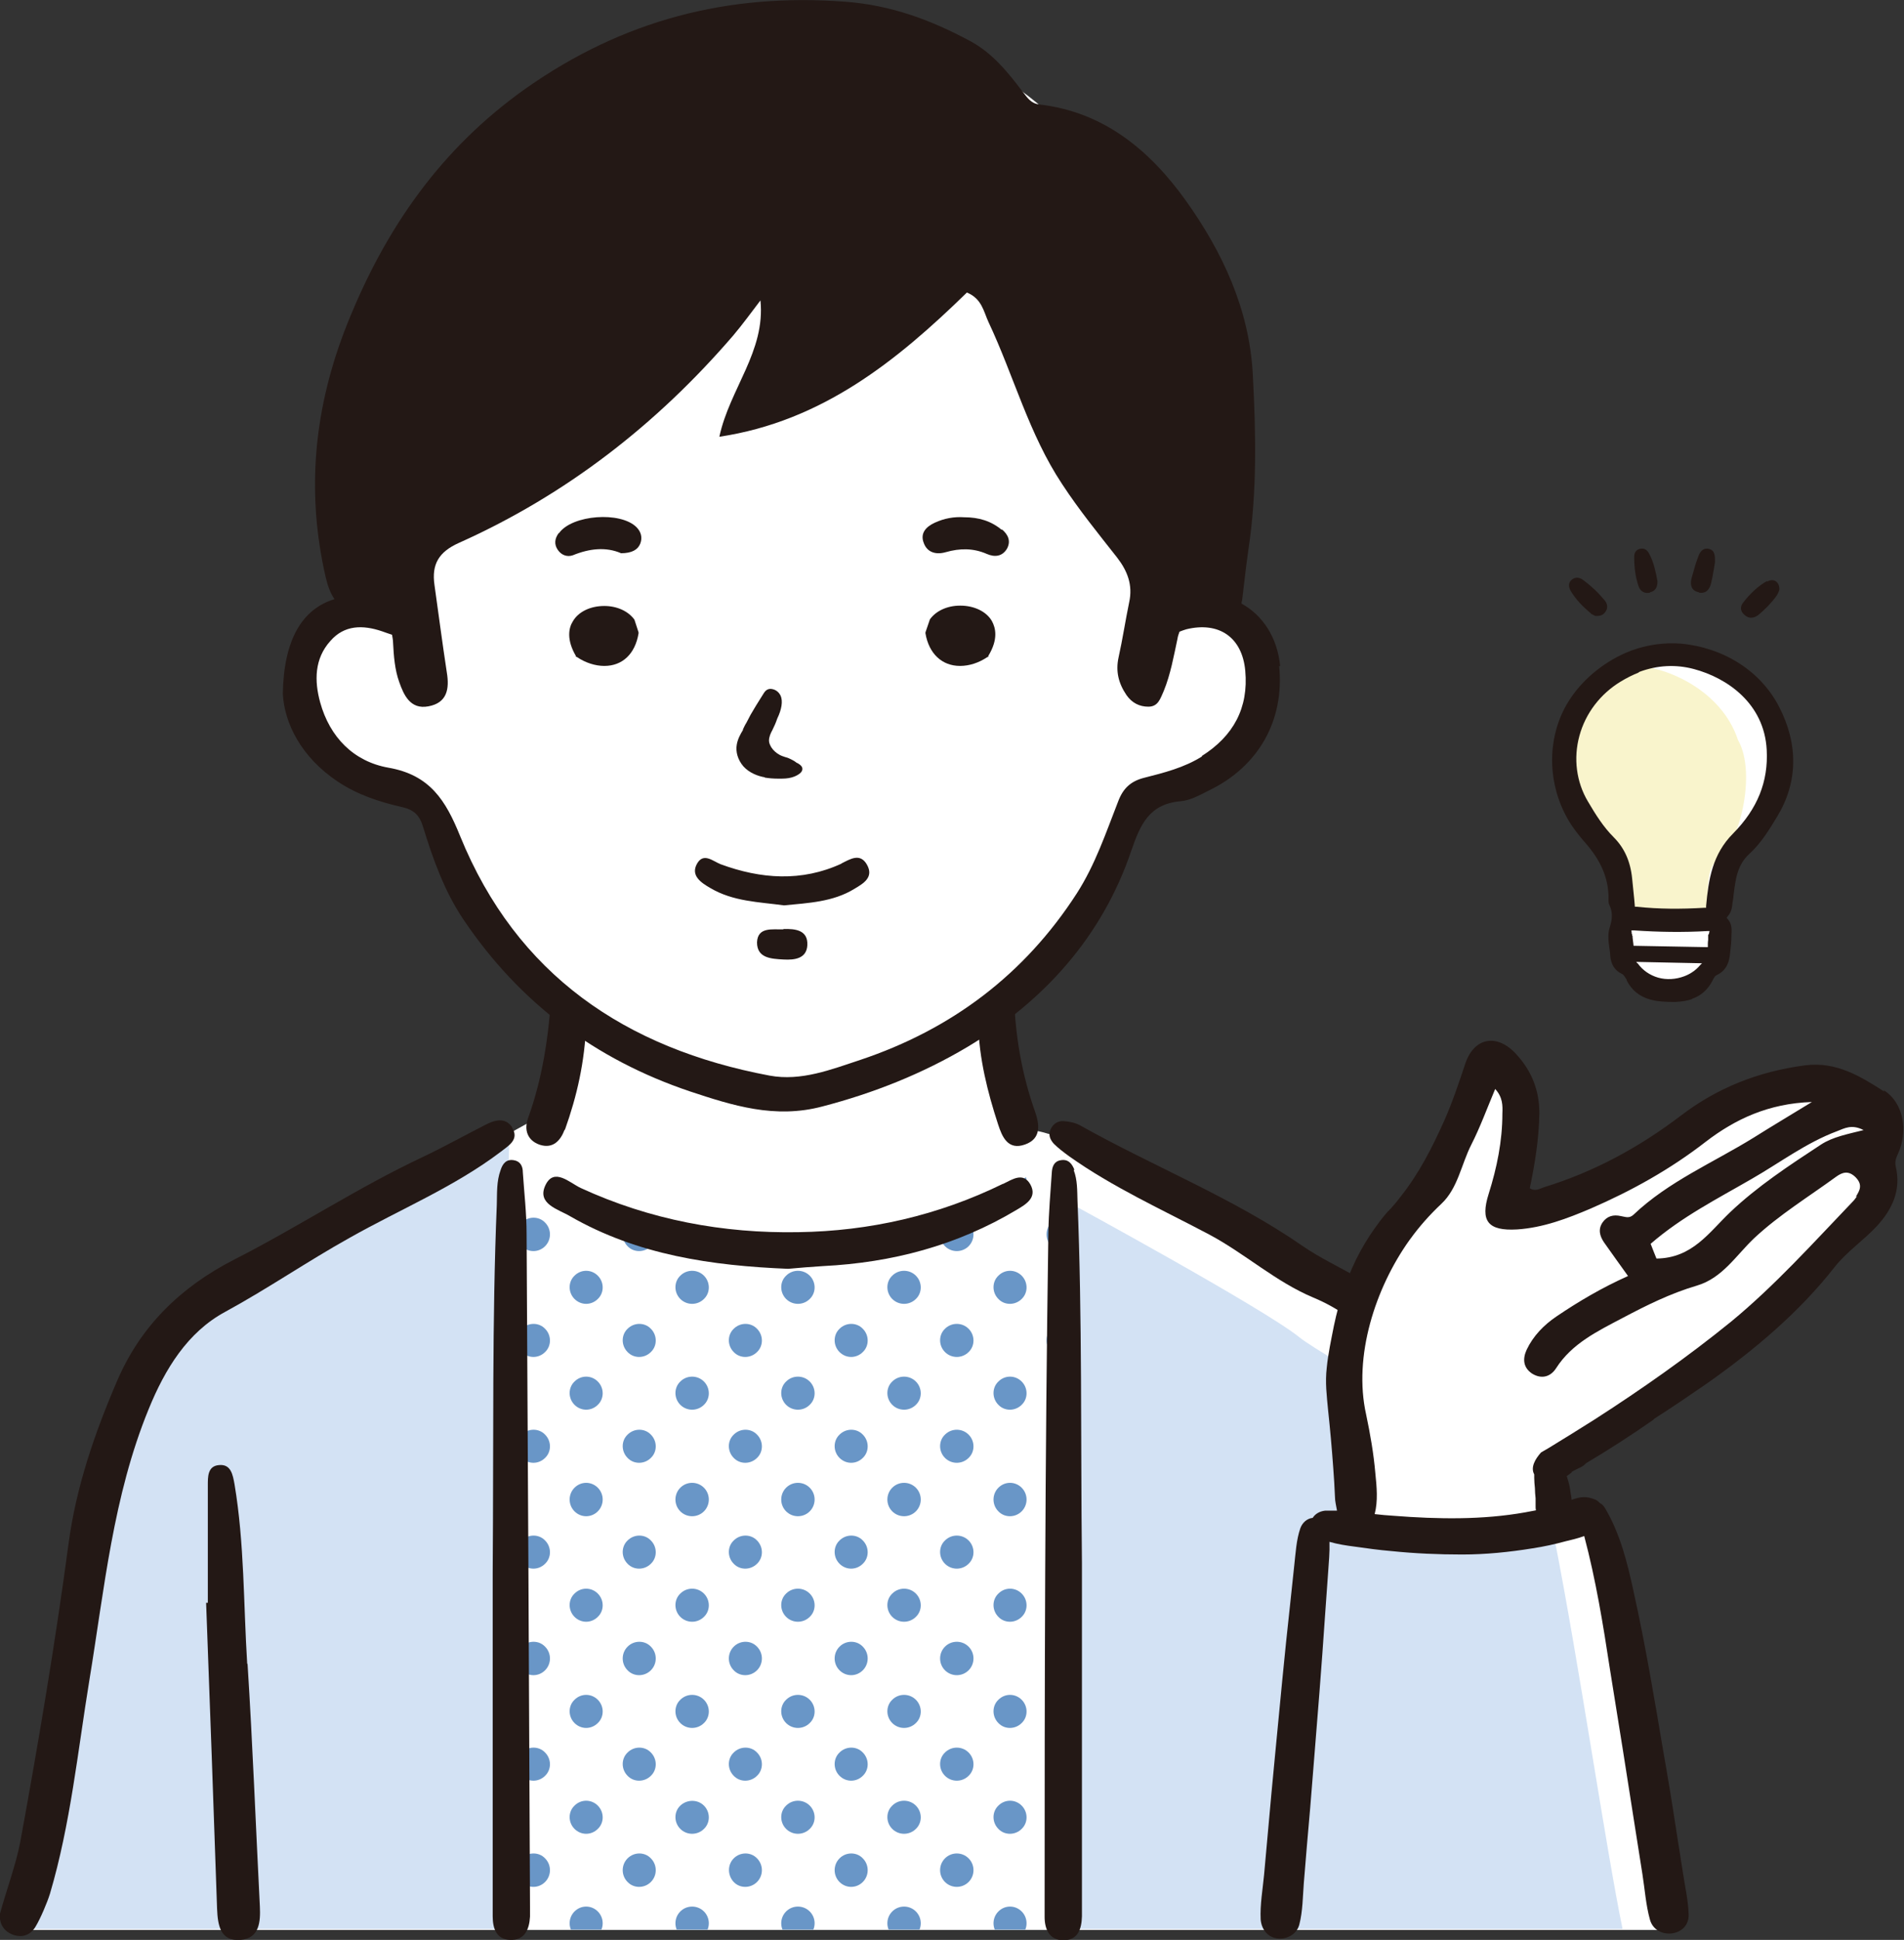 <?xml version="1.0" encoding="UTF-8"?>
<svg id="_レイヤー_2" data-name="レイヤー 2" xmlns="http://www.w3.org/2000/svg" xmlns:xlink="http://www.w3.org/1999/xlink" viewBox="0 0 55.61 56.63">
  <rect x="0" y="0" width="55.61" height="56.63" fill="#333333" stroke="none"/>
  <defs>
    <style>
      .cls-1 {
        fill: #fff;
      }

      .cls-2 {
        fill: #6996c7;
      }

      .cls-3 {
        fill: #f9f4cc;
      }

      .cls-4, .cls-5 {
        fill: none;
      }

      .cls-5 {
        clip-path: url(#clippath);
      }

      .cls-6 {
        fill: #231815;
      }

      .cls-7 {
        fill: #d3e2f4;
      }
    </style>
    <clipPath id="clippath">
      <path class="cls-4" d="m30.99,55.45c-.27-7.33.2-14.97-.04-22.01-.73.72-.84.75-1.91,1.81-2.02.7-4.18.98-6.31.88-2.73-.17-5.93-.17-7.72-2.55-.14,7.63-.08,15.23-.1,22.75h16.14c.03-.23-.04-.55-.06-.87Z"/>
    </clipPath>
  </defs>
  <g id="_レイヤー_" data-name="&amp;lt;レイヤー&amp;gt;">
    <g>
      <g id="_カーディガン_水玉シャツ" data-name="カーディガン×水玉シャツ">
        <path id="_白" data-name="白" class="cls-1" d="m54.77,32.52c-2.83-3.42-7.4,3.22-10.52,2.54.2-2.21-.36-6.29-1.75-1.7-.89,1.55-2.11,2.88-3,4.44-3.12-1.66-8.43-5.07-9.65-4.8l-.77-3.42c1.01-.78,3.52-3.73,4.09-5.73.35-.6,1.07-.67,1.66-.94,1.95-.65,3.1-3.83.9-4.85.27-.71.25-1.48.31-2.22.23-2.42.77-4.93-.47-7.16-.72-1.92-1.86-3.47-3.87-4.24C27.18-1.21,17.34-.6,13.32,5.48c-2.52,3.08-4.21,6.83-3.07,10.75.45.44.62,1.68-.22,1.76-.44-.01-.8.2-1.1.51-.61,2.54,1.18,4.82,3.82,4.94.7,2.55,1.5,4.57,3.91,6.31l-.8,2.79-9.98,5.55s-1.84,1.48-2.4,3.42c-.56,1.94-2.91,14.83-2.91,14.83h48.22s-.96-5.59-1.42-8.39c.09-.2.07-.42.03-.63-.15-.96-.21-3.67-1.95-3.13-.03-.31-.06-.62-.09-.93,2.42-1.52,11.2-7.55,9.4-10.71Z"/>
        <g id="_塗り" data-name="塗り">
          <g class="cls-5">
            <g>
              <rect class="cls-4" x="29.95" y="31.85" width="2.19" height="2.19" transform="translate(-14.2 31.59) rotate(-44.99)"/>
              <path class="cls-2" d="m31.39,32.6c.19.19.19.5,0,.69-.19.19-.5.19-.68,0-.19-.19-.19-.5,0-.69.19-.19.49-.19.68,0Z"/>
            </g>
            <g>
              <rect class="cls-4" x="31.5" y="33.4" width="2.19" height="2.19" transform="translate(-14.84 33.16) rotate(-45.02)"/>
              <path class="cls-2" d="m32.93,34.15c.19.19.19.5,0,.69-.19.19-.5.19-.68,0-.19-.19-.19-.5,0-.69.19-.19.49-.19.68,0Z"/>
            </g>
            <g>
              <rect class="cls-4" x="26.86" y="31.85" width="2.19" height="2.19" transform="translate(-15.11 29.42) rotate(-45.01)"/>
              <path class="cls-2" d="m28.29,32.6c.19.19.19.5,0,.69-.19.19-.5.19-.69,0-.19-.19-.19-.5,0-.69.19-.19.5-.19.69,0Z"/>
            </g>
            <g>
              <rect class="cls-4" x="28.4" y="33.4" width="2.19" height="2.19" transform="translate(-15.75 30.96) rotate(-45)"/>
              <path class="cls-2" d="m29.84,34.15c.19.19.19.5,0,.69-.19.19-.5.19-.68,0-.19-.19-.19-.5,0-.69.19-.19.49-.19.68,0Z"/>
            </g>
            <g>
              <rect class="cls-4" x="29.95" y="34.94" width="2.19" height="2.19" transform="translate(-16.39 32.5) rotate(-44.99)"/>
              <path class="cls-2" d="m31.39,35.69c.19.19.19.5,0,.69-.19.19-.5.19-.68,0-.19-.19-.19-.5,0-.69.19-.19.49-.19.68,0Z"/>
            </g>
            <g>
              <rect class="cls-4" x="31.5" y="36.49" width="2.19" height="2.19" transform="translate(-17.03 34.07) rotate(-45.03)"/>
              <path class="cls-2" d="m32.93,37.24c.19.19.19.5,0,.68-.19.19-.5.19-.68,0-.19-.19-.19-.5,0-.68.19-.19.49-.19.68,0Z"/>
            </g>
            <g>
              <rect class="cls-4" x="23.76" y="31.85" width="2.19" height="2.19" transform="translate(-16.01 27.23) rotate(-45.01)"/>
              <path class="cls-2" d="m25.2,32.6c.19.19.19.5,0,.69-.19.19-.49.19-.68,0-.19-.19-.19-.5,0-.69.19-.19.5-.19.68,0Z"/>
            </g>
            <g>
              <rect class="cls-4" x="25.31" y="33.39" width="2.19" height="2.19" transform="translate(-16.65 28.76) rotate(-44.98)"/>
              <path class="cls-2" d="m26.75,34.15c.19.19.19.5,0,.69-.19.19-.5.19-.69,0-.19-.19-.19-.5,0-.69.19-.19.5-.19.69,0Z"/>
            </g>
            <g>
              <rect class="cls-4" x="26.86" y="34.94" width="2.19" height="2.19" transform="translate(-17.3 30.33) rotate(-45.01)"/>
              <path class="cls-2" d="m28.29,35.69c.19.19.19.5,0,.69-.19.19-.5.19-.69,0-.19-.19-.19-.5,0-.69.19-.19.5-.19.69,0Z"/>
            </g>
            <g>
              <rect class="cls-4" x="28.4" y="36.49" width="2.19" height="2.19" transform="translate(-17.94 31.87) rotate(-45.01)"/>
              <path class="cls-2" d="m29.84,37.24c.19.19.19.5,0,.68-.19.19-.5.19-.68,0-.19-.19-.19-.5,0-.68.19-.19.49-.19.68,0Z"/>
            </g>
            <g>
              <rect class="cls-4" x="29.95" y="38.04" width="2.19" height="2.19" transform="translate(-18.57 33.4) rotate(-44.99)"/>
              <path class="cls-2" d="m31.39,38.79c.19.19.19.5,0,.68-.19.19-.5.19-.68,0-.19-.19-.19-.5,0-.68.19-.19.49-.19.68,0Z"/>
            </g>
            <g>
              <rect class="cls-4" x="31.5" y="39.58" width="2.19" height="2.19" transform="translate(-19.22 34.97) rotate(-45.01)"/>
              <path class="cls-2" d="m32.93,40.33c.19.19.19.5,0,.68-.19.19-.5.19-.68,0-.19-.19-.19-.5,0-.68.19-.19.49-.19.68,0Z"/>
            </g>
            <g>
              <rect class="cls-4" x="20.67" y="31.85" width="2.19" height="2.19" transform="translate(-16.92 25.03) rotate(-44.99)"/>
              <path class="cls-2" d="m22.11,32.6c.19.19.19.5,0,.69-.19.19-.5.19-.68,0-.19-.19-.19-.5,0-.69.19-.19.5-.19.68,0Z"/>
            </g>
            <g>
              <rect class="cls-4" x="22.22" y="33.39" width="2.19" height="2.19" transform="translate(-17.56 26.58) rotate(-45)"/>
              <path class="cls-2" d="m23.65,34.15c.19.19.19.5,0,.69-.19.19-.5.19-.69,0-.19-.19-.19-.5,0-.69.19-.19.5-.19.69,0Z"/>
            </g>
            <g>
              <rect class="cls-4" x="23.76" y="34.94" width="2.19" height="2.19" transform="translate(-18.2 28.14) rotate(-45.01)"/>
              <path class="cls-2" d="m25.2,35.69c.19.19.19.5,0,.69-.19.19-.49.19-.68,0-.19-.19-.19-.5,0-.69.19-.19.5-.19.68,0Z"/>
            </g>
            <g>
              <rect class="cls-4" x="25.31" y="36.49" width="2.19" height="2.19" transform="translate(-18.84 29.67) rotate(-44.99)"/>
              <path class="cls-2" d="m26.75,37.24c.19.19.19.5,0,.68-.19.19-.5.19-.69,0-.19-.19-.19-.5,0-.68.19-.19.5-.19.69,0Z"/>
            </g>
            <g>
              <rect class="cls-4" x="26.86" y="38.04" width="2.19" height="2.19" transform="translate(-19.48 31.23) rotate(-45.01)"/>
              <path class="cls-2" d="m28.29,38.79c.19.19.19.5,0,.68-.19.19-.5.19-.69,0-.19-.19-.19-.5,0-.68.19-.19.5-.19.69,0Z"/>
            </g>
            <g>
              <rect class="cls-4" x="28.4" y="39.58" width="2.19" height="2.19" transform="translate(-20.12 32.76) rotate(-44.99)"/>
              <path class="cls-2" d="m29.84,40.33c.19.19.19.5,0,.68-.19.19-.5.19-.68,0-.19-.19-.19-.5,0-.68.19-.19.49-.19.68,0Z"/>
            </g>
            <g>
              <rect class="cls-4" x="29.95" y="41.13" width="2.19" height="2.19" transform="translate(-20.77 34.33) rotate(-45.02)"/>
              <path class="cls-2" d="m31.39,41.88c.19.19.19.5,0,.68-.19.19-.5.19-.68,0-.19-.19-.19-.5,0-.68.19-.19.49-.19.68,0Z"/>
            </g>
            <g>
              <rect class="cls-4" x="31.5" y="42.68" width="2.19" height="2.19" transform="translate(-21.41 35.88) rotate(-45.02)"/>
              <path class="cls-2" d="m32.93,43.43c.19.19.19.5,0,.69-.19.19-.5.19-.68,0-.19-.19-.19-.5,0-.69.19-.19.49-.19.68,0Z"/>
            </g>
            <g>
              <rect class="cls-4" x="17.58" y="31.85" width="2.19" height="2.19" transform="translate(-17.83 22.86) rotate(-45.01)"/>
              <path class="cls-2" d="m19.01,32.6c.19.19.19.5,0,.69-.19.19-.5.19-.68,0-.19-.19-.19-.5,0-.69.19-.19.5-.19.68,0Z"/>
            </g>
            <g>
              <rect class="cls-4" x="19.12" y="33.39" width="2.19" height="2.19" transform="translate(-18.46 24.37) rotate(-44.96)"/>
              <path class="cls-2" d="m20.56,34.15c.19.19.19.5,0,.69-.19.19-.5.19-.69,0-.19-.19-.19-.5,0-.69.19-.19.5-.19.69,0Z"/>
            </g>
            <g>
              <rect class="cls-4" x="20.67" y="34.94" width="2.19" height="2.19" transform="translate(-19.11 25.94) rotate(-44.99)"/>
              <path class="cls-2" d="m22.11,35.69c.19.19.19.5,0,.69-.19.19-.5.19-.68,0-.19-.19-.19-.5,0-.69.19-.19.5-.19.68,0Z"/>
            </g>
            <g>
              <rect class="cls-4" x="22.22" y="36.49" width="2.19" height="2.19" transform="translate(-19.75 27.5) rotate(-45.01)"/>
              <path class="cls-2" d="m23.65,37.24c.19.19.19.5,0,.68-.19.19-.5.19-.69,0-.19-.19-.19-.5,0-.68.19-.19.5-.19.69,0Z"/>
            </g>
            <g>
              <rect class="cls-4" x="23.76" y="38.04" width="2.19" height="2.19" transform="translate(-20.39 29.04) rotate(-45.01)"/>
              <path class="cls-2" d="m25.2,38.79c.19.19.19.5,0,.68-.19.19-.49.19-.68,0-.19-.19-.19-.5,0-.68.19-.19.5-.19.68,0Z"/>
            </g>
            <g>
              <rect class="cls-4" x="25.31" y="39.58" width="2.19" height="2.19" transform="translate(-21.02 30.56) rotate(-44.97)"/>
              <path class="cls-2" d="m26.75,40.33c.19.19.19.5,0,.68-.19.19-.5.19-.69,0-.19-.19-.19-.5,0-.68.19-.19.5-.19.69,0Z"/>
            </g>
            <g>
              <rect class="cls-4" x="26.86" y="41.13" width="2.19" height="2.19" transform="translate(-21.68 32.16) rotate(-45.04)"/>
              <path class="cls-2" d="m28.29,41.88c.19.19.19.5,0,.68-.19.19-.5.19-.69,0-.19-.19-.19-.5,0-.68.19-.19.5-.19.69,0Z"/>
            </g>
            <g>
              <rect class="cls-4" x="28.4" y="42.68" width="2.19" height="2.19" transform="translate(-22.31 33.68) rotate(-45)"/>
              <path class="cls-2" d="m29.84,43.43c.19.19.19.5,0,.69-.19.19-.5.19-.68,0-.19-.19-.19-.5,0-.69.19-.19.49-.19.68,0Z"/>
            </g>
            <g>
              <rect class="cls-4" x="29.95" y="44.22" width="2.19" height="2.19" transform="translate(-22.95 35.22) rotate(-45)"/>
              <path class="cls-2" d="m31.39,44.97c.19.19.19.5,0,.68-.19.19-.5.19-.68,0-.19-.19-.19-.5,0-.68.19-.19.49-.19.68,0Z"/>
            </g>
            <g>
              <rect class="cls-4" x="31.5" y="45.77" width="2.19" height="2.19" transform="translate(-23.59 36.78) rotate(-45.01)"/>
              <path class="cls-2" d="m32.93,46.52c.19.19.19.5,0,.68-.19.19-.5.19-.68,0s-.19-.5,0-.68c.19-.19.49-.19.68,0Z"/>
            </g>
            <g>
              <rect class="cls-4" x="14.48" y="31.85" width="2.19" height="2.19" transform="translate(-18.73 20.66) rotate(-44.99)"/>
              <path class="cls-2" d="m15.92,32.6c.19.19.19.5,0,.69-.19.19-.49.19-.68,0-.19-.19-.19-.5,0-.69.19-.19.5-.19.68,0Z"/>
            </g>
            <g>
              <rect class="cls-4" x="16.03" y="33.4" width="2.19" height="2.19" transform="translate(-19.38 22.22) rotate(-45.02)"/>
              <path class="cls-2" d="m17.46,34.15c.19.19.19.5,0,.69-.19.19-.49.19-.68,0-.19-.19-.19-.5,0-.69.19-.19.49-.19.68,0Z"/>
            </g>
            <g>
              <rect class="cls-4" x="17.58" y="34.94" width="2.19" height="2.19" transform="translate(-20.01 23.76) rotate(-45.01)"/>
              <path class="cls-2" d="m19.01,35.69c.19.19.19.5,0,.69-.19.19-.5.19-.68,0-.19-.19-.19-.5,0-.69.19-.19.5-.19.68,0Z"/>
            </g>
            <g>
              <rect class="cls-4" x="19.12" y="36.49" width="2.19" height="2.19" transform="translate(-20.65 25.28) rotate(-44.97)"/>
              <path class="cls-2" d="m20.56,37.24c.19.19.19.5,0,.68-.19.19-.5.19-.69,0-.19-.19-.19-.5,0-.68.19-.19.5-.19.69,0Z"/>
            </g>
            <g>
              <rect class="cls-4" x="20.67" y="38.03" width="2.19" height="2.19" transform="translate(-21.29 26.84) rotate(-44.99)"/>
              <path class="cls-2" d="m22.11,38.79c.19.19.19.5,0,.68-.19.19-.5.19-.68,0-.19-.19-.19-.5,0-.68.19-.19.5-.19.68,0Z"/>
            </g>
            <g>
              <rect class="cls-4" x="22.22" y="39.58" width="2.19" height="2.19" transform="translate(-21.93 28.39) rotate(-44.99)"/>
              <path class="cls-2" d="m23.65,40.33c.19.19.19.5,0,.68-.19.19-.5.19-.69,0-.19-.19-.19-.5,0-.68.19-.19.5-.19.69,0Z"/>
            </g>
            <g>
              <rect class="cls-4" x="23.76" y="41.13" width="2.19" height="2.19" transform="translate(-22.58 29.97) rotate(-45.04)"/>
              <path class="cls-2" d="m25.2,41.88c.19.19.19.5,0,.68-.19.19-.49.19-.68,0-.19-.19-.19-.5,0-.68.19-.19.5-.19.68,0Z"/>
            </g>
            <g>
              <rect class="cls-4" x="25.31" y="42.68" width="2.19" height="2.19" transform="translate(-23.21 31.47) rotate(-44.98)"/>
              <path class="cls-2" d="m26.75,43.43c.19.19.19.5,0,.69-.19.19-.5.19-.69,0-.19-.19-.19-.5,0-.69.19-.19.5-.19.69,0Z"/>
            </g>
            <g>
              <rect class="cls-4" x="26.86" y="44.22" width="2.19" height="2.19" transform="translate(-23.86 33.05) rotate(-45.02)"/>
              <path class="cls-2" d="m28.29,44.97c.19.19.19.5,0,.68-.19.19-.5.19-.69,0-.19-.19-.19-.5,0-.68.19-.19.5-.19.69,0Z"/>
            </g>
            <g>
              <rect class="cls-4" x="28.4" y="45.77" width="2.19" height="2.19" transform="translate(-24.5 34.58) rotate(-44.99)"/>
              <path class="cls-2" d="m29.84,46.52c.19.19.19.5,0,.68-.19.19-.5.19-.68,0-.19-.19-.19-.5,0-.68.19-.19.49-.19.68,0Z"/>
            </g>
            <g>
              <rect class="cls-4" x="29.95" y="47.32" width="2.19" height="2.19" transform="translate(-25.13 36.11) rotate(-44.98)"/>
              <path class="cls-2" d="m31.39,48.07c.19.19.19.5,0,.69-.19.19-.5.19-.68,0-.19-.19-.19-.5,0-.69.19-.19.49-.19.68,0Z"/>
            </g>
            <g>
              <rect class="cls-4" x="31.5" y="48.86" width="2.19" height="2.19" transform="translate(-25.79 37.72) rotate(-45.04)"/>
              <path class="cls-2" d="m32.93,49.62c.19.19.19.5,0,.68-.19.19-.5.19-.68,0-.19-.19-.19-.5,0-.68.19-.19.49-.19.68,0Z"/>
            </g>
            <g>
              <rect class="cls-4" x="12.94" y="33.39" width="2.19" height="2.19" transform="translate(-20.28 20.02) rotate(-45)"/>
              <path class="cls-2" d="m14.37,34.15c.19.19.19.5,0,.69-.19.19-.49.19-.68,0s-.19-.5,0-.69c.19-.19.49-.19.68,0Z"/>
            </g>
            <g>
              <rect class="cls-4" x="14.48" y="34.94" width="2.19" height="2.19" transform="translate(-20.92 21.56) rotate(-44.99)"/>
              <path class="cls-2" d="m15.92,35.69c.19.19.19.5,0,.69-.19.19-.49.19-.68,0-.19-.19-.19-.5,0-.69.19-.19.5-.19.68,0Z"/>
            </g>
            <g>
              <rect class="cls-4" x="16.03" y="36.49" width="2.19" height="2.19" transform="translate(-21.57 23.13) rotate(-45.03)"/>
              <path class="cls-2" d="m17.46,37.24c.19.19.19.5,0,.68-.19.19-.49.19-.68,0s-.19-.5,0-.68c.19-.19.49-.19.68,0Z"/>
            </g>
            <g>
              <rect class="cls-4" x="17.58" y="38.04" width="2.19" height="2.19" transform="translate(-22.2 24.67) rotate(-45.01)"/>
              <path class="cls-2" d="m19.01,38.79c.19.19.19.5,0,.68-.19.19-.5.19-.68,0-.19-.19-.19-.5,0-.68.19-.19.5-.19.68,0Z"/>
            </g>
            <g>
              <rect class="cls-4" x="19.12" y="39.58" width="2.19" height="2.19" transform="translate(-22.83 26.17) rotate(-44.95)"/>
              <path class="cls-2" d="m20.56,40.33c.19.19.19.5,0,.68-.19.19-.5.19-.69,0-.19-.19-.19-.5,0-.68.19-.19.5-.19.69,0Z"/>
            </g>
            <g>
              <rect class="cls-4" x="20.67" y="41.13" width="2.19" height="2.19" transform="translate(-23.49 27.77) rotate(-45.02)"/>
              <path class="cls-2" d="m22.11,41.88c.19.19.19.5,0,.68-.19.19-.5.19-.68,0-.19-.19-.19-.5,0-.68.19-.19.5-.19.68,0Z"/>
            </g>
            <g>
              <rect class="cls-4" x="22.22" y="42.68" width="2.19" height="2.19" transform="translate(-24.12 29.3) rotate(-45)"/>
              <path class="cls-2" d="m23.65,43.43c.19.19.19.5,0,.69-.19.19-.5.19-.69,0-.19-.19-.19-.5,0-.69.19-.19.5-.19.69,0Z"/>
            </g>
            <g>
              <rect class="cls-4" x="23.76" y="44.22" width="2.19" height="2.19" transform="translate(-24.77 30.87) rotate(-45.02)"/>
              <path class="cls-2" d="m25.2,44.97c.19.19.19.5,0,.68-.19.19-.49.19-.68,0-.19-.19-.19-.5,0-.68.19-.19.5-.19.68,0Z"/>
            </g>
            <g>
              <rect class="cls-4" x="25.31" y="45.77" width="2.19" height="2.19" transform="translate(-25.4 32.37) rotate(-44.97)"/>
              <path class="cls-2" d="m26.75,46.52c.19.19.19.5,0,.68-.19.19-.5.19-.69,0s-.19-.5,0-.68c.19-.19.5-.19.69,0Z"/>
            </g>
            <g>
              <rect class="cls-4" x="26.86" y="47.32" width="2.19" height="2.19" transform="translate(-26.04 33.94) rotate(-45)"/>
              <path class="cls-2" d="m28.29,48.07c.19.19.19.5,0,.69-.19.19-.5.19-.69,0-.19-.19-.19-.5,0-.69.19-.19.5-.19.69,0Z"/>
            </g>
            <g>
              <rect class="cls-4" x="28.4" y="48.86" width="2.19" height="2.19" transform="translate(-26.69 35.52) rotate(-45.03)"/>
              <path class="cls-2" d="m29.84,49.62c.19.19.19.5,0,.68-.19.19-.5.19-.68,0-.19-.19-.19-.5,0-.68.19-.19.49-.19.68,0Z"/>
            </g>
            <g>
              <rect class="cls-4" x="29.95" y="50.41" width="2.19" height="2.19" transform="translate(-27.32 37.03) rotate(-44.99)"/>
              <path class="cls-2" d="m31.39,51.16c.19.19.19.5,0,.68-.19.19-.5.19-.68,0-.19-.19-.19-.5,0-.68.19-.19.49-.19.68,0Z"/>
            </g>
            <g>
              <rect class="cls-4" x="31.5" y="51.96" width="2.19" height="2.19" transform="translate(-27.97 38.6) rotate(-45.02)"/>
              <path class="cls-2" d="m32.93,52.71c.19.19.19.5,0,.68-.19.19-.5.19-.68,0-.19-.19-.19-.5,0-.68.19-.19.49-.19.68,0Z"/>
            </g>
            <g>
              <rect class="cls-4" x="12.94" y="36.49" width="2.19" height="2.19" transform="translate(-22.47 20.93) rotate(-45.01)"/>
              <path class="cls-2" d="m14.37,37.24c.19.19.19.5,0,.68-.19.19-.49.19-.68,0-.19-.19-.19-.5,0-.68.19-.19.49-.19.68,0Z"/>
            </g>
            <g>
              <rect class="cls-4" x="14.48" y="38.04" width="2.19" height="2.19" transform="translate(-23.1 22.47) rotate(-44.99)"/>
              <path class="cls-2" d="m15.92,38.79c.19.19.19.5,0,.68-.19.19-.49.19-.68,0-.19-.19-.19-.5,0-.68.19-.19.5-.19.68,0Z"/>
            </g>
            <g>
              <rect class="cls-4" x="16.03" y="39.58" width="2.19" height="2.19" transform="translate(-23.75 24.03) rotate(-45.01)"/>
              <path class="cls-2" d="m17.46,40.33c.19.19.19.5,0,.68-.19.19-.49.19-.68,0-.19-.19-.19-.5,0-.68.19-.19.49-.19.68,0Z"/>
            </g>
            <g>
              <rect class="cls-4" x="17.58" y="41.13" width="2.19" height="2.19" transform="translate(-24.4 25.6) rotate(-45.04)"/>
              <path class="cls-2" d="m19.01,41.88c.19.19.19.5,0,.68-.19.19-.5.19-.68,0-.19-.19-.19-.5,0-.68.19-.19.5-.19.68,0Z"/>
            </g>
            <g>
              <rect class="cls-4" x="19.12" y="42.68" width="2.19" height="2.19" transform="translate(-25.02 27.08) rotate(-44.96)"/>
              <path class="cls-2" d="m20.56,43.43c.19.19.19.5,0,.69-.19.19-.5.19-.69,0-.19-.19-.19-.5,0-.69.19-.19.5-.19.69,0Z"/>
            </g>
            <g>
              <rect class="cls-4" x="20.67" y="44.22" width="2.19" height="2.19" transform="translate(-25.67 28.66) rotate(-45)"/>
              <path class="cls-2" d="m22.11,44.97c.19.19.19.5,0,.68-.19.19-.5.19-.68,0-.19-.19-.19-.5,0-.68.19-.19.5-.19.68,0Z"/>
            </g>
            <g>
              <rect class="cls-4" x="22.22" y="45.77" width="2.19" height="2.19" transform="translate(-26.31 30.2) rotate(-44.99)"/>
              <path class="cls-2" d="m23.65,46.52c.19.19.19.5,0,.68-.19.19-.5.19-.69,0-.19-.19-.19-.5,0-.68.19-.19.5-.19.69,0Z"/>
            </g>
            <g>
              <rect class="cls-4" x="23.76" y="47.32" width="2.19" height="2.19" transform="translate(-26.95 31.76) rotate(-45)"/>
              <path class="cls-2" d="m25.2,48.07c.19.19.19.5,0,.69-.19.19-.49.19-.68,0-.19-.19-.19-.5,0-.69.19-.19.5-.19.68,0Z"/>
            </g>
            <g>
              <rect class="cls-4" x="25.31" y="48.86" width="2.19" height="2.19" transform="translate(-27.59 33.31) rotate(-45.01)"/>
              <path class="cls-2" d="m26.75,49.62c.19.19.19.5,0,.68-.19.19-.5.19-.69,0-.19-.19-.19-.5,0-.68.19-.19.5-.19.69,0Z"/>
            </g>
            <g>
              <rect class="cls-4" x="26.86" y="50.41" width="2.19" height="2.19" transform="translate(-28.23 34.86) rotate(-45.01)"/>
              <path class="cls-2" d="m28.29,51.16c.19.19.19.5,0,.68-.19.19-.5.19-.69,0-.19-.19-.19-.5,0-.68.19-.19.5-.19.69,0Z"/>
            </g>
            <g>
              <rect class="cls-4" x="28.4" y="51.96" width="2.19" height="2.19" transform="translate(-28.87 36.4) rotate(-45)"/>
              <path class="cls-2" d="m29.84,52.71c.19.19.19.5,0,.68-.19.19-.5.19-.68,0-.19-.19-.19-.5,0-.68.19-.19.49-.19.68,0Z"/>
            </g>
            <g>
              <rect class="cls-4" x="29.95" y="53.5" width="2.19" height="2.19" transform="translate(-29.51 37.93) rotate(-44.99)"/>
              <path class="cls-2" d="m31.39,54.25c.19.19.19.5,0,.69-.19.19-.5.19-.68,0-.19-.19-.19-.5,0-.69.19-.19.49-.19.68,0Z"/>
            </g>
            <g>
              <rect class="cls-4" x="31.5" y="55.05" width="2.19" height="2.19" transform="translate(-30.16 39.52) rotate(-45.03)"/>
              <path class="cls-2" d="m32.93,55.8c.19.19.19.5,0,.69-.19.19-.5.19-.68,0-.19-.19-.19-.5,0-.69.19-.19.49-.19.68,0Z"/>
            </g>
            <g>
              <rect class="cls-4" x="12.94" y="39.58" width="2.19" height="2.19" transform="translate(-24.65 21.83) rotate(-44.99)"/>
              <path class="cls-2" d="m14.37,40.33c.19.19.19.5,0,.68-.19.19-.49.19-.68,0-.19-.19-.19-.5,0-.68.19-.19.49-.19.68,0Z"/>
            </g>
            <g>
              <rect class="cls-4" x="14.48" y="41.13" width="2.19" height="2.19" transform="translate(-25.3 23.4) rotate(-45.02)"/>
              <path class="cls-2" d="m15.92,41.88c.19.19.19.5,0,.68-.19.19-.49.19-.68,0-.19-.19-.19-.5,0-.68.19-.19.5-.19.68,0Z"/>
            </g>
            <g>
              <rect class="cls-4" x="16.03" y="42.68" width="2.19" height="2.19" transform="translate(-25.94 24.94) rotate(-45.02)"/>
              <path class="cls-2" d="m17.46,43.43c.19.19.19.5,0,.69-.19.19-.49.19-.68,0-.19-.19-.19-.5,0-.69.19-.19.49-.19.68,0Z"/>
            </g>
            <g>
              <rect class="cls-4" x="17.58" y="44.22" width="2.19" height="2.19" transform="translate(-26.58 26.49) rotate(-45.02)"/>
              <path class="cls-2" d="m19.01,44.97c.19.19.19.5,0,.68-.19.19-.5.19-.68,0-.19-.19-.19-.5,0-.68.19-.19.5-.19.68,0Z"/>
            </g>
            <g>
              <rect class="cls-4" x="19.12" y="45.77" width="2.19" height="2.19" transform="translate(-27.2 27.98) rotate(-44.95)"/>
              <path class="cls-2" d="m20.56,46.52c.19.19.19.5,0,.68-.19.19-.5.19-.69,0-.19-.19-.19-.5,0-.68.19-.19.5-.19.69,0Z"/>
            </g>
            <g>
              <rect class="cls-4" x="20.67" y="47.32" width="2.19" height="2.19" transform="translate(-27.85 29.55) rotate(-44.98)"/>
              <path class="cls-2" d="m22.11,48.07c.19.19.19.5,0,.69-.19.19-.5.19-.68,0-.19-.19-.19-.5,0-.69s.5-.19.68,0Z"/>
            </g>
            <g>
              <rect class="cls-4" x="22.22" y="48.86" width="2.19" height="2.19" transform="translate(-28.51 31.14) rotate(-45.03)"/>
              <path class="cls-2" d="m23.65,49.62c.19.19.19.5,0,.68-.19.19-.5.19-.69,0-.19-.19-.19-.5,0-.68.19-.19.5-.19.69,0Z"/>
            </g>
            <g>
              <rect class="cls-4" x="23.76" y="50.41" width="2.19" height="2.19" transform="translate(-29.14 32.67) rotate(-45.01)"/>
              <path class="cls-2" d="m25.2,51.16c.19.19.19.5,0,.68-.19.19-.49.19-.68,0-.19-.19-.19-.5,0-.68.19-.19.5-.19.68,0Z"/>
            </g>
            <g>
              <rect class="cls-4" x="25.31" y="51.96" width="2.19" height="2.19" transform="translate(-29.77 34.19) rotate(-44.98)"/>
              <path class="cls-2" d="m26.75,52.71c.19.19.19.5,0,.68-.19.19-.5.19-.69,0-.19-.19-.19-.5,0-.68.19-.19.5-.19.69,0Z"/>
            </g>
            <g>
              <rect class="cls-4" x="26.86" y="53.5" width="2.19" height="2.19" transform="translate(-30.42 35.76) rotate(-45.01)"/>
              <path class="cls-2" d="m28.29,54.25c.19.19.19.5,0,.69-.19.19-.5.19-.69,0-.19-.19-.19-.5,0-.69.19-.19.5-.19.69,0Z"/>
            </g>
            <g>
              <rect class="cls-4" x="28.4" y="55.05" width="2.19" height="2.19" transform="translate(-31.06 37.31) rotate(-45.01)"/>
              <path class="cls-2" d="m29.84,55.8c.19.19.19.5,0,.69-.19.19-.5.19-.68,0-.19-.19-.19-.5,0-.69.19-.19.49-.19.68,0Z"/>
            </g>
            <rect class="cls-4" x="29.95" y="56.6" width="2.19" height="2.19" transform="translate(-31.7 38.84) rotate(-44.99)"/>
            <g>
              <rect class="cls-4" x="12.93" y="42.68" width="2.19" height="2.19" transform="translate(-26.84 22.74) rotate(-45)"/>
              <path class="cls-2" d="m14.37,43.43c.19.19.19.5,0,.69-.19.19-.49.19-.68,0-.19-.19-.19-.5,0-.69.19-.19.49-.19.68,0Z"/>
            </g>
            <g>
              <rect class="cls-4" x="14.48" y="44.22" width="2.19" height="2.19" transform="translate(-27.48 24.29) rotate(-45)"/>
              <path class="cls-2" d="m15.92,44.97c.19.19.19.5,0,.68-.19.19-.49.19-.68,0-.19-.19-.19-.5,0-.68.19-.19.5-.19.68,0Z"/>
            </g>
            <g>
              <rect class="cls-4" x="16.03" y="45.77" width="2.19" height="2.19" transform="translate(-28.13 25.84) rotate(-45.01)"/>
              <path class="cls-2" d="m17.46,46.52c.19.19.19.5,0,.68-.19.19-.49.19-.68,0-.19-.19-.19-.5,0-.68.19-.19.49-.19.68,0Z"/>
            </g>
            <g>
              <rect class="cls-4" x="17.58" y="47.32" width="2.19" height="2.19" transform="translate(-28.76 27.38) rotate(-45)"/>
              <path class="cls-2" d="m19.01,48.07c.19.19.19.5,0,.69-.19.19-.5.19-.68,0-.19-.19-.19-.5,0-.69.19-.19.5-.19.68,0Z"/>
            </g>
            <g>
              <rect class="cls-4" x="19.12" y="48.86" width="2.19" height="2.19" transform="translate(-29.4 28.92) rotate(-44.99)"/>
              <path class="cls-2" d="m20.56,49.62c.19.19.19.5,0,.68-.19.19-.5.19-.69,0-.19-.19-.19-.5,0-.68.19-.19.5-.19.69,0Z"/>
            </g>
            <g>
              <rect class="cls-4" x="20.67" y="50.41" width="2.19" height="2.19" transform="translate(-30.04 30.47) rotate(-44.99)"/>
              <path class="cls-2" d="m22.11,51.16c.19.19.19.5,0,.68-.19.19-.5.19-.68,0-.19-.19-.19-.5,0-.68.19-.19.5-.19.68,0Z"/>
            </g>
            <g>
              <rect class="cls-4" x="22.22" y="51.96" width="2.19" height="2.19" transform="translate(-30.68 32.02) rotate(-45)"/>
              <path class="cls-2" d="m23.65,52.71c.19.19.19.5,0,.68-.19.19-.5.19-.69,0-.19-.19-.19-.5,0-.68.19-.19.5-.19.69,0Z"/>
            </g>
            <g>
              <rect class="cls-4" x="23.76" y="53.5" width="2.19" height="2.19" transform="translate(-31.33 33.58) rotate(-45.01)"/>
              <path class="cls-2" d="m25.2,54.25c.19.19.19.5,0,.69-.19.19-.49.19-.68,0-.19-.19-.19-.5,0-.69.19-.19.5-.19.68,0Z"/>
            </g>
            <g>
              <rect class="cls-4" x="25.31" y="55.05" width="2.19" height="2.19" transform="translate(-31.96 35.11) rotate(-44.99)"/>
              <path class="cls-2" d="m26.75,55.8c.19.19.19.5,0,.69-.19.19-.5.19-.69,0-.19-.19-.19-.5,0-.69.19-.19.5-.19.69,0Z"/>
            </g>
            <rect class="cls-4" x="26.86" y="56.6" width="2.19" height="2.19" transform="translate(-32.61 36.67) rotate(-45.01)"/>
            <g>
              <rect class="cls-4" x="12.94" y="45.77" width="2.19" height="2.19" transform="translate(-29.02 23.64) rotate(-44.99)"/>
              <path class="cls-2" d="m14.37,46.52c.19.19.19.5,0,.68-.19.19-.49.19-.68,0-.19-.19-.19-.5,0-.68.19-.19.49-.19.68,0Z"/>
            </g>
            <g>
              <rect class="cls-4" x="14.48" y="47.32" width="2.19" height="2.19" transform="translate(-29.66 25.18) rotate(-44.98)"/>
              <path class="cls-2" d="m15.92,48.07c.19.19.19.5,0,.69-.19.19-.49.19-.68,0-.19-.19-.19-.5,0-.69.19-.19.5-.19.68,0Z"/>
            </g>
            <g>
              <rect class="cls-4" x="16.03" y="48.86" width="2.19" height="2.19" transform="translate(-30.33 26.78) rotate(-45.04)"/>
              <path class="cls-2" d="m17.46,49.62c.19.19.19.5,0,.68-.19.19-.49.19-.68,0-.19-.19-.19-.5,0-.68.19-.19.49-.19.68,0Z"/>
            </g>
            <g>
              <rect class="cls-4" x="17.58" y="50.41" width="2.19" height="2.19" transform="translate(-30.95 28.29) rotate(-45.01)"/>
              <path class="cls-2" d="m19.01,51.16c.19.19.19.5,0,.68-.19.19-.5.19-.68,0-.19-.19-.19-.5,0-.68.19-.19.5-.19.68,0Z"/>
            </g>
            <g>
              <rect class="cls-4" x="19.12" y="51.96" width="2.19" height="2.19" transform="translate(-31.58 29.8) rotate(-44.96)"/>
              <path class="cls-2" d="m20.56,52.71c.19.19.19.5,0,.68-.19.19-.5.19-.69,0-.19-.19-.19-.5,0-.68s.5-.19.69,0Z"/>
            </g>
            <g>
              <rect class="cls-4" x="20.67" y="53.5" width="2.19" height="2.19" transform="translate(-32.23 31.37) rotate(-44.99)"/>
              <path class="cls-2" d="m22.11,54.25c.19.19.19.5,0,.69-.19.19-.5.19-.68,0s-.19-.5,0-.69c.19-.19.5-.19.68,0Z"/>
            </g>
            <g>
              <rect class="cls-4" x="22.22" y="55.05" width="2.19" height="2.19" transform="translate(-32.88 32.94) rotate(-45.01)"/>
              <path class="cls-2" d="m23.65,55.8c.19.19.19.5,0,.69-.19.19-.5.19-.69,0-.19-.19-.19-.5,0-.69.19-.19.5-.19.69,0Z"/>
            </g>
            <rect class="cls-4" x="23.76" y="56.6" width="2.19" height="2.19" transform="translate(-33.52 34.48) rotate(-45.01)"/>
            <g>
              <rect class="cls-4" x="12.93" y="48.86" width="2.19" height="2.19" transform="translate(-31.23 24.57) rotate(-45.03)"/>
              <path class="cls-2" d="m14.37,49.62c.19.19.19.5,0,.68-.19.19-.49.19-.68,0-.19-.19-.19-.5,0-.68.19-.19.49-.19.68,0Z"/>
            </g>
            <g>
              <rect class="cls-4" x="14.48" y="50.41" width="2.19" height="2.19" transform="translate(-31.85 26.09) rotate(-44.99)"/>
              <path class="cls-2" d="m15.92,51.16c.19.19.19.5,0,.68-.19.19-.49.19-.68,0-.19-.19-.19-.5,0-.68.19-.19.5-.19.68,0Z"/>
            </g>
            <g>
              <rect class="cls-4" x="16.03" y="51.96" width="2.19" height="2.19" transform="translate(-32.51 27.66) rotate(-45.02)"/>
              <path class="cls-2" d="m17.46,52.71c.19.19.19.5,0,.68-.19.19-.49.19-.68,0-.19-.19-.19-.5,0-.68.19-.19.49-.19.68,0Z"/>
            </g>
            <g>
              <rect class="cls-4" x="17.58" y="53.5" width="2.19" height="2.19" transform="translate(-33.14 29.2) rotate(-45.01)"/>
              <path class="cls-2" d="m19.01,54.25c.19.19.19.5,0,.69-.19.19-.5.19-.68,0-.19-.19-.19-.5,0-.69.19-.19.5-.19.68,0Z"/>
            </g>
            <g>
              <rect class="cls-4" x="19.12" y="55.05" width="2.19" height="2.19" transform="translate(-33.77 30.71) rotate(-44.97)"/>
              <path class="cls-2" d="m20.56,55.8c.19.19.19.5,0,.69-.19.19-.5.19-.69,0-.19-.19-.19-.5,0-.69.19-.19.5-.19.69,0Z"/>
            </g>
            <rect class="cls-4" x="20.67" y="56.6" width="2.19" height="2.19" transform="translate(-34.42 32.28) rotate(-44.99)"/>
            <g>
              <rect class="cls-4" x="12.94" y="51.96" width="2.19" height="2.19" transform="translate(-33.4 25.46) rotate(-45)"/>
              <path class="cls-2" d="m14.37,52.71c.19.19.19.5,0,.68-.19.19-.49.19-.68,0-.19-.19-.19-.5,0-.68.19-.19.49-.19.68,0Z"/>
            </g>
            <g>
              <rect class="cls-4" x="14.48" y="53.5" width="2.19" height="2.19" transform="translate(-34.04 27) rotate(-44.99)"/>
              <path class="cls-2" d="m15.92,54.25c.19.19.19.5,0,.69-.19.19-.49.19-.68,0-.19-.19-.19-.5,0-.69.19-.19.5-.19.68,0Z"/>
            </g>
            <g>
              <rect class="cls-4" x="16.03" y="55.05" width="2.19" height="2.19" transform="translate(-34.7 28.58) rotate(-45.03)"/>
              <path class="cls-2" d="m17.46,55.8c.19.19.19.5,0,.69-.19.19-.49.19-.68,0-.19-.19-.19-.5,0-.69.19-.19.49-.19.68,0Z"/>
            </g>
            <rect class="cls-4" x="17.58" y="56.6" width="2.19" height="2.19" transform="translate(-35.33 30.11) rotate(-45.01)"/>
            <g>
              <rect class="cls-4" x="12.94" y="55.05" width="2.19" height="2.19" transform="translate(-35.6 26.37) rotate(-45.01)"/>
              <path class="cls-2" d="m14.37,55.8c.19.19.19.5,0,.69-.19.19-.49.19-.68,0-.19-.19-.19-.5,0-.69.19-.19.49-.19.68,0Z"/>
            </g>
            <rect class="cls-4" x="14.48" y="56.6" width="2.19" height="2.19" transform="translate(-36.23 27.9) rotate(-44.99)"/>
          </g>
          <g>
            <path class="cls-7" d="m14.75,53.09c.13-6.56-.04-13.1.12-19.66l-.3-.3s-7.88,4.23-8.82,5.07c-.94.85-1.03.89-1.88,2.72-.85,1.83-1.08,1.92-1.31,4.88-.33,3.81-1.14,8.22-1.84,10.51h14.07c-.01-1.01-.03-2.12-.03-3.23Z"/>
            <path class="cls-7" d="m45.41,44.92c-.02-.09-.19-.11-.25-.2-.4.06-.42.05-.81.08-.6.05-.66.09-1.27.13-.37.02-.78.05-1.18,0-.38,0-.76-.04-1.14-.08-.48-.05-1.15-.1-1.28-.67-.05-.24-.02-.49-.04-.73-.03-.42-.07-.84-.1-1.27-.04-.52-.12-1.04-.15-1.56-.01-.23-.02-.46,0-.7,0-.03,0-.06,0-.09-.58-.35-1.04-.63-1.25-.8-1.06-.85-6.73-3.93-6.73-3.93,0,0-.05.06-.14.15.1,2.84.09,5.67.03,8.51-.02.16.06,1.41-.1.74.05,3.94,0,7.88.16,11.81h16.23c-.48-2.31-1.26-7.69-1.99-11.4Z"/>
          </g>
        </g>
        <g id="_アウトライン" data-name="アウトライン">
          <g>
            <path class="cls-6" d="m38.04,36.37c-2.04-1.41-4.34-2.31-6.48-3.51-.14-.08-.32-.12-.48-.13-.18-.02-.33.08-.4.25-.07.16,0,.3.1.41.13.13.29.25.44.36,1.28.91,2.72,1.56,4.1,2.29,1.05.56,1.94,1.38,3.04,1.84.36.15.68.33.98.54.03-.16.06-.32.11-.47.06-.22.13-.43.23-.64-.55-.32-1.12-.58-1.64-.94Z"/>
            <path class="cls-6" d="m14.96,32.91c-.21-.31-.52-.21-.79-.07-.61.31-1.2.64-1.81.93-1.9.89-3.65,2.05-5.52,3-1.58.81-2.73,1.95-3.41,3.52-.66,1.53-1.21,3.12-1.43,4.79-.39,2.91-.88,5.81-1.41,8.7-.12.64-.43,1.48-.6,2.12,0,.27.12.48.39.58.28.1.52,0,.66-.24.14-.23.34-.7.42-.96.6-2.03.81-4.15,1.15-6.23.44-2.67.69-5.37,1.73-7.91.48-1.18,1.14-2.25,2.23-2.84,1.25-.68,2.41-1.48,3.65-2.17,1.47-.83,3.05-1.48,4.41-2.51.23-.18.55-.36.32-.71Z"/>
            <path class="cls-6" d="m7.22,48.57c-.11-1.75-.08-3.51-.37-5.24-.05-.27-.1-.6-.46-.56-.33.03-.32.35-.32.6,0,1.14,0,2.28,0,3.42-.02,0-.03,0-.05,0,.11,2.98.22,5.95.32,8.93.02.48.09.96.69.91.55-.05.58-.53.56-.97-.12-2.36-.21-4.73-.36-7.09Z"/>
            <path class="cls-6" d="m29.62,29.16c-.31.29-.68.54-1.05.74.03,1.01.27,1.97.58,2.92.12.37.29.77.79.59.48-.17.42-.59.29-.96-.38-1.07-.57-2.17-.61-3.29Z"/>
            <path class="cls-6" d="m16.5,32.98c.35-.98.58-1.98.62-3.1-.37-.21-.72-.49-1.02-.81-.08,1.22-.26,2.42-.68,3.58-.12.34-.01.65.35.77.38.12.6-.12.72-.44Z"/>
            <path class="cls-6" d="m15.27,34.22c0-.17-.07-.32-.26-.35-.22-.04-.33.1-.39.29-.12.33-.1.67-.11,1.01-.14,3.37-.09,6.74-.12,10.74v10.03c0,.36.11.67.5.69.43.02.57-.3.59-.68,0-.1,0-.2,0-.3-.03-6.54-.06-13.09-.1-19.63,0-.6-.07-1.2-.11-1.8Z"/>
            <path class="cls-6" d="m31.38,34.15c-.07-.18-.18-.32-.4-.28-.19.03-.25.18-.26.36-.04.58-.09,1.16-.1,1.74-.1,6.58-.11,13.17-.11,19.75,0,.08,0,.16,0,.24,0,.36.14.67.53.68.44.01.55-.32.56-.7,0-.16,0-.32,0-.48v-9.83c-.04-3.72.01-7.15-.13-10.58-.01-.3,0-.6-.11-.89Z"/>
            <path class="cls-6" d="m29.29,34.56c-1.88.92-3.89,1.38-5.97,1.41-2.2.04-4.34-.36-6.36-1.29-.32-.15-.78-.61-1.03-.08-.26.55.38.7.73.91,1.97,1.13,4.14,1.44,6.36,1.53.34-.03.68-.06,1.02-.08,2.01-.1,3.91-.6,5.65-1.64.27-.16.62-.36.4-.75-.21-.36-.52-.14-.79-.01Z"/>
          </g>
          <path class="cls-6" d="m55.04,31.87c-.69-.44-1.4-.89-2.32-.77-1.37.18-2.57.66-3.63,1.47-1.21.92-2.53,1.64-4,2.09-.12.04-.24.13-.41.03.15-.72.27-1.45.28-2.2,0-.65-.22-1.22-.67-1.71-.56-.62-1.23-.5-1.49.26-.19.57-.38,1.14-.62,1.68-.35.78-.73,1.53-1.27,2.21-.09.12-.18.23-.28.34-.02.02-.03.03-.05.05-.01.02-.02.03-.04.04-.08.09-.16.19-.23.28-.22.29-.41.58-.58.89-.37.68-.61,1.41-.77,2.17-.08.41-.17.82-.21,1.23-.05.43,0,.81.04,1.24.06.56.11,1.12.15,1.68.02.28.04.56.05.84,0,.14.04.28.06.41-.12,0-.23,0-.35,0-.17.02-.29.1-.36.21-.17.02-.3.14-.36.3-.12.34-.14.75-.18,1.1-.04.38-.08.75-.12,1.13-.08.74-.16,1.48-.23,2.22-.14,1.48-.29,2.96-.42,4.45-.04.41-.07.81-.11,1.22-.04.42-.12.87-.1,1.3.02.28.2.53.5.56.27.03.56-.13.63-.41.1-.39.1-.81.13-1.2.03-.36.06-.73.09-1.09.07-.76.13-1.51.19-2.27.12-1.48.24-2.96.34-4.45.03-.42.06-.84.09-1.26.02-.29.05-.6.04-.9.24.07.5.11.74.14.35.05.71.1,1.07.13.68.07,1.37.1,2.06.1.69,0,1.38-.07,2.06-.18.33-.05.65-.12.98-.21.16-.04.35-.08.53-.15.34,1.28.55,2.57.75,3.88.25,1.55.5,3.11.74,4.66.07.44.14.89.21,1.33.07.44.1.9.22,1.33.17.61,1.15.51,1.13-.15-.01-.41-.11-.83-.17-1.24-.06-.4-.13-.81-.19-1.21-.12-.79-.25-1.58-.39-2.37-.26-1.54-.52-3.09-.86-4.62-.18-.83-.39-1.68-.83-2.42-.04-.07-.09-.12-.15-.15-.04-.04-.08-.08-.13-.1-.26-.11-.43-.09-.69,0,0,0-.01,0-.01,0,0-.07-.02-.14-.03-.21-.01-.1-.03-.21-.06-.31-.02-.06-.03-.11-.05-.17.05-.03.09-.07.14-.1,0,0,0-.01,0-.02.02-.01.05-.03.07-.04.02-.01.04-.02.06-.03.07-.04.14-.06.21-.11.03-.02.06-.05.09-.08.66-.39,1.31-.81,1.94-1.25.02-.01.03-.02.04-.04.52-.33,1.03-.68,1.54-1.03,1.39-.98,2.7-2.08,3.74-3.41.36-.45.84-.77,1.23-1.19.45-.49.71-1.05.55-1.73-.03-.14,0-.24.06-.37.3-.64.19-1.49-.42-1.87Zm-.8,3.05c-.04.05-.08.11-.12.15-1.15,1.2-2.28,2.46-3.57,3.52-1.27,1.03-2.61,1.97-3.98,2.85-.44.28-.88.55-1.32.82-.08.05-.16.09-.24.14-.18.2-.31.44-.2.64,0,.03,0,.07,0,.1,0,.1.01.2.02.3,0,.1.01.2.02.3,0,.05,0,.1,0,.16,0,.02,0,.04,0,.07,0,.04,0,.08.01.12-.11.02-.21.04-.32.06-.62.11-1.25.16-1.89.17-.65.01-1.3-.02-1.94-.07-.19-.01-.38-.03-.56-.05.1-.38.06-.8.02-1.19-.05-.58-.15-1.15-.27-1.72-.38-1.7.27-3.69,1.26-5.08.01-.01.02-.03.03-.04.26-.36.56-.7.91-1.03.48-.45.58-1.15.87-1.72.26-.51.46-1.06.7-1.63.22.24.22.48.21.72,0,.8-.16,1.58-.4,2.34-.25.79-.03,1.09.83,1.04.76-.05,1.47-.32,2.15-.61,1.2-.52,2.33-1.15,3.36-1.95.86-.66,1.84-1.12,3.1-1.16-.62.38-1.16.7-1.7,1.04-1.18.73-2.49,1.28-3.51,2.25-.13.12-.24.06-.37.04-.22-.05-.4,0-.53.18-.14.2-.09.4.04.59.22.31.44.62.7.98-.76.34-1.44.74-2.09,1.18-.37.25-.68.57-.87.97-.12.26-.11.52.16.7.28.17.54.09.7-.16.46-.72,1.21-1.08,1.93-1.46.7-.37,1.4-.72,2.18-.95.75-.22,1.15-.89,1.68-1.39.73-.68,1.58-1.2,2.39-1.79.18-.13.36-.19.57.02.21.22.12.38,0,.57Zm-1.05-1.51c-.93.61-1.86,1.22-2.66,1.98-.61.58-1.1,1.34-2.15,1.35-.06-.14-.12-.31-.17-.43.91-.79,1.96-1.32,2.96-1.9.82-.47,1.58-1.05,2.49-1.39.21-.08.42-.21.77-.03-.48.12-.9.2-1.24.42Z"/>
        </g>
        <g id="_ひらめき電球" data-name="ひらめき電球">
          <g>
            <path class="cls-1" d="m51.3,20.1c-2.02-2.29-6.34-.04-5.3,2.93.57,1.23,1.46,2.26,1.28,3.72-.14.24.04,1.03.08,1.29.19.23.24.63.77.87.79.29,1.39-.23,1.8-.71.19-.3.19-.85.19-1.22-.19-1.47.65-2.28,1.5-3.31.72-1.13.6-2.58-.32-3.56Z"/>
            <path class="cls-3" d="m50.76,21.6c-.47-1.43-2.06-2.14-3.01-2.16,0,0-1.38.3-1.65,1.31-.27,1.01-.38.97-.21,1.67.42,2,1.46,1.98,1.59,4.25.74.26,1.53.28,2.25.17.27-.45,0-1.29.38-1.69.67-.39,1.22-2.56.65-3.55Z"/>
          </g>
          <g>
            <path class="cls-6" d="m49.43,29.16c-.15.06-.32.08-.51.09-.52,0-1.1-.03-1.41-.63v-.02c-.06-.09-.08-.14-.14-.17-.21-.1-.32-.28-.34-.53,0-.06-.01-.12-.02-.19-.03-.21-.06-.43,0-.62.08-.25.1-.44,0-.66-.04-.07-.03-.16-.03-.22,0-.02,0-.04,0-.06-.02-.56-.24-1.05-.69-1.56-.15-.17-.29-.35-.41-.53-.73-1.14-.73-2.62,0-3.69.4-.59,1.03-1.09,1.72-1.36l.05-.02c.47-.17.97-.24,1.45-.2,1.26.12,2.33.81,2.86,1.84.57,1.1.55,2.21-.05,3.2-.23.38-.47.78-.82,1.1-.35.32-.4.73-.46,1.21,0,.06-.03.22-.03.22-.01.12-.03.27-.14.39l-.03.04.03.04c.13.14.12.32.11.46,0,.2-.02.37-.04.54-.02.23-.09.5-.4.64-.04.02-.07.07-.11.15-.13.26-.33.44-.58.53h-.02Zm-1.6-1.04c.15.21.36.35.6.42.25.07.52.05.76-.04.08-.03.16-.07.22-.11.1-.06.18-.14.26-.23l.04-.04-1.92-.04.03.04Zm-.15-.81c0,.08.02.17.03.28v.02s2.17.04,2.17.04v-.02c0-.06,0-.13.01-.19v-.15s.02-.02.02-.02l.02-.09h-.07c-.71.04-1.41.03-2.14-.02h-.07s.01.11.01.11h.01s0,.05,0,.05Zm.19-7.68c-.18.07-.36.16-.54.27-.59.36-1.02.92-1.2,1.58-.18.66-.09,1.35.25,1.92.23.39.45.74.75,1.04.31.31.49.7.54,1.21.02.2.04.39.06.59l.02.23h.05c.66.07,1.3.07,1.98.03h.05s0-.05,0-.05c.07-.77.18-1.51.79-2.12.71-.72,1.03-1.51.98-2.44-.07-1.35-1.15-2.1-2.13-2.36-.53-.14-1.06-.11-1.58.08l-.04.02Z"/>
            <g>
              <path class="cls-6" d="m46.47,17.92s.09.04.12.06c.14.01.23-.02.3-.12.08-.11.06-.23-.02-.33-.18-.22-.39-.42-.62-.59-.1-.08-.23-.11-.34-.02-.11.09-.1.21-.04.32.15.26.37.48.6.67Z"/>
              <path class="cls-6" d="m51.61,16.96c-.28.16-.5.38-.69.62-.1.12-.1.26.03.37.13.12.28.1.41,0,.2-.17.38-.35.53-.56.04-.06.07-.14.08-.17.01-.24-.17-.35-.36-.24Z"/>
              <path class="cls-6" d="m48.19,17.29c.16-.03.22-.15.22-.32-.05-.26-.1-.54-.24-.8-.05-.1-.13-.18-.27-.15-.12.03-.17.12-.17.23,0,.29.03.59.13.87.05.14.17.22.34.18Z"/>
              <path class="cls-6" d="m49.62,17.3c.22.04.32-.11.36-.29.05-.21.08-.43.11-.6,0-.19,0-.35-.19-.39-.18-.03-.25.1-.3.23-.08.21-.14.43-.2.65-.04.18,0,.35.22.39Z"/>
            </g>
          </g>
        </g>
      </g>
      <g>
        <path class="cls-6" d="m37.39,19.45c-.08-.84-.51-1.49-1.13-1.83,0-.03.01-.07.02-.11.06-.48.11-.97.18-1.45.26-1.71.22-3.43.13-5.14-.1-1.88-.88-3.56-1.96-5.07-1.04-1.45-2.38-2.58-4.27-2.8-.26-.03-.36-.21-.49-.37-.44-.58-.89-1.14-1.55-1.49-1.14-.61-2.3-1.04-3.63-1.14-3.43-.26-6.5.54-9.33,2.53-2.49,1.76-4.11,4.1-5.22,6.88-.96,2.41-1.21,4.85-.63,7.38.06.26.14.48.26.65-.95.29-1.48,1.19-1.51,2.75.04.87.54,1.87,1.61,2.58.57.38,1.21.59,1.87.74.36.08.52.25.62.59.29.94.62,1.87,1.18,2.7,1.64,2.43,3.85,4.08,6.61,5.01,1.24.41,2.48.81,3.87.44,1.5-.39,2.93-.96,4.24-1.74,2.24-1.34,3.93-3.22,4.78-5.72.26-.76.52-1.37,1.44-1.45.28-.02.56-.18.82-.31,1.46-.7,2.22-2.05,2.06-3.64Zm-2.28,2.63c-.52.33-1.12.48-1.71.63-.38.1-.6.31-.74.68-.36.92-.67,1.85-1.21,2.69-1.53,2.37-3.66,3.97-6.32,4.86-.85.28-1.73.63-2.65.46-4.21-.79-7.39-2.94-9.04-6.99-.42-1.04-.88-1.79-2.1-2-1.01-.18-1.71-.89-1.99-1.91-.17-.62-.17-1.27.3-1.79.41-.47.95-.47,1.51-.28.09.03.19.07.29.1.01.07.03.15.03.23.02.39.05.79.18,1.15.13.37.32.81.85.71.55-.1.62-.51.54-.99-.13-.85-.24-1.7-.36-2.55-.09-.61.13-.97.71-1.23,3.13-1.4,5.78-3.46,8.01-6.05.28-.33.54-.69.8-1.03.15,1.49-.9,2.58-1.2,3.98,3-.45,5.19-2.22,7.23-4.21.44.18.49.56.63.86.74,1.57,1.18,3.27,2.15,4.73.49.75,1.06,1.45,1.61,2.15.3.39.46.8.35,1.3-.11.53-.19,1.07-.31,1.61-.09.41,0,.76.23,1.1.16.23.38.34.64.34.29,0,.35-.24.45-.46.2-.49.29-1.01.4-1.52.01-.08.04-.15.06-.21.07-.03.14-.05.2-.07.95-.23,1.63.23,1.72,1.21.1,1.09-.35,1.91-1.27,2.49Z"/>
        <path class="cls-6" d="m24.58,25.21c-1.17.54-2.36.45-3.53.02-.23-.09-.5-.35-.69-.02-.2.35.12.56.38.71.67.4,1.43.41,2.16.51.71-.07,1.43-.1,2.05-.48.27-.16.58-.34.37-.71-.2-.35-.49-.16-.75-.03Z"/>
        <path class="cls-6" d="m22.88,27.13c-.32.01-.75-.08-.77.38,0,.46.41.48.77.5.34.02.68-.03.7-.42.02-.44-.35-.48-.7-.47Z"/>
        <path class="cls-6" d="m22.34,22.7c.12.02.25.03.37.03h.04s.06,0,.09,0c.14,0,.26-.02.36-.06.17-.07.26-.16.23-.26-.02-.06-.08-.1-.15-.14h-.01c-.07-.06-.14-.09-.2-.12-.04-.02-.09-.04-.14-.05-.06-.02-.12-.04-.17-.07-.09-.05-.17-.12-.23-.21-.04-.07-.07-.13-.07-.2,0-.11.05-.22.1-.31.05-.1.1-.21.14-.33.13-.27.17-.51.1-.67-.06-.12-.16-.19-.29-.2-.13,0-.18.09-.23.17l-.2.32c-.05.09-.11.18-.16.27-.04.08-.08.15-.12.23-.04.06-.07.13-.1.19v.02c-.08.13-.15.26-.18.42-.04.22.03.45.19.64.18.2.44.29.62.32Z"/>
        <path class="cls-6" d="m18.53,18.09c-.18-.25-.51-.4-.88-.4-.41,0-.76.17-.92.45-.12.19-.19.53.09,1.01v.02s.03.01.03.01c.25.17.54.26.8.26h0c.53,0,.9-.35,1-.95v-.03s-.12-.37-.12-.37h0Z"/>
        <path class="cls-6" d="m28.04,17.68c-.37,0-.7.15-.88.4h0s-.13.38-.13.38v.03c.1.59.48.95,1.01.95h0c.27,0,.55-.09.8-.26h.02s.01-.04.01-.04c.29-.48.21-.81.1-1.01-.16-.28-.52-.45-.92-.45Z"/>
        <path class="cls-6" d="m16.32,15.56c-.12.16-.14.33-.03.49.1.15.27.22.44.16.49-.2.97-.25,1.41-.06.31,0,.49-.1.56-.28.07-.18.02-.35-.11-.48-.47-.47-1.88-.36-2.26.17Z"/>
        <path class="cls-6" d="m29.26,15.47c-.31-.26-.67-.37-1.1-.37-.29-.02-.58.03-.86.16-.26.12-.43.31-.32.59.1.28.36.35.64.27.42-.12.81-.12,1.2.05.23.1.45.08.59-.15.12-.22.04-.41-.15-.57Z"/>
      </g>
    </g>
  </g>
</svg>